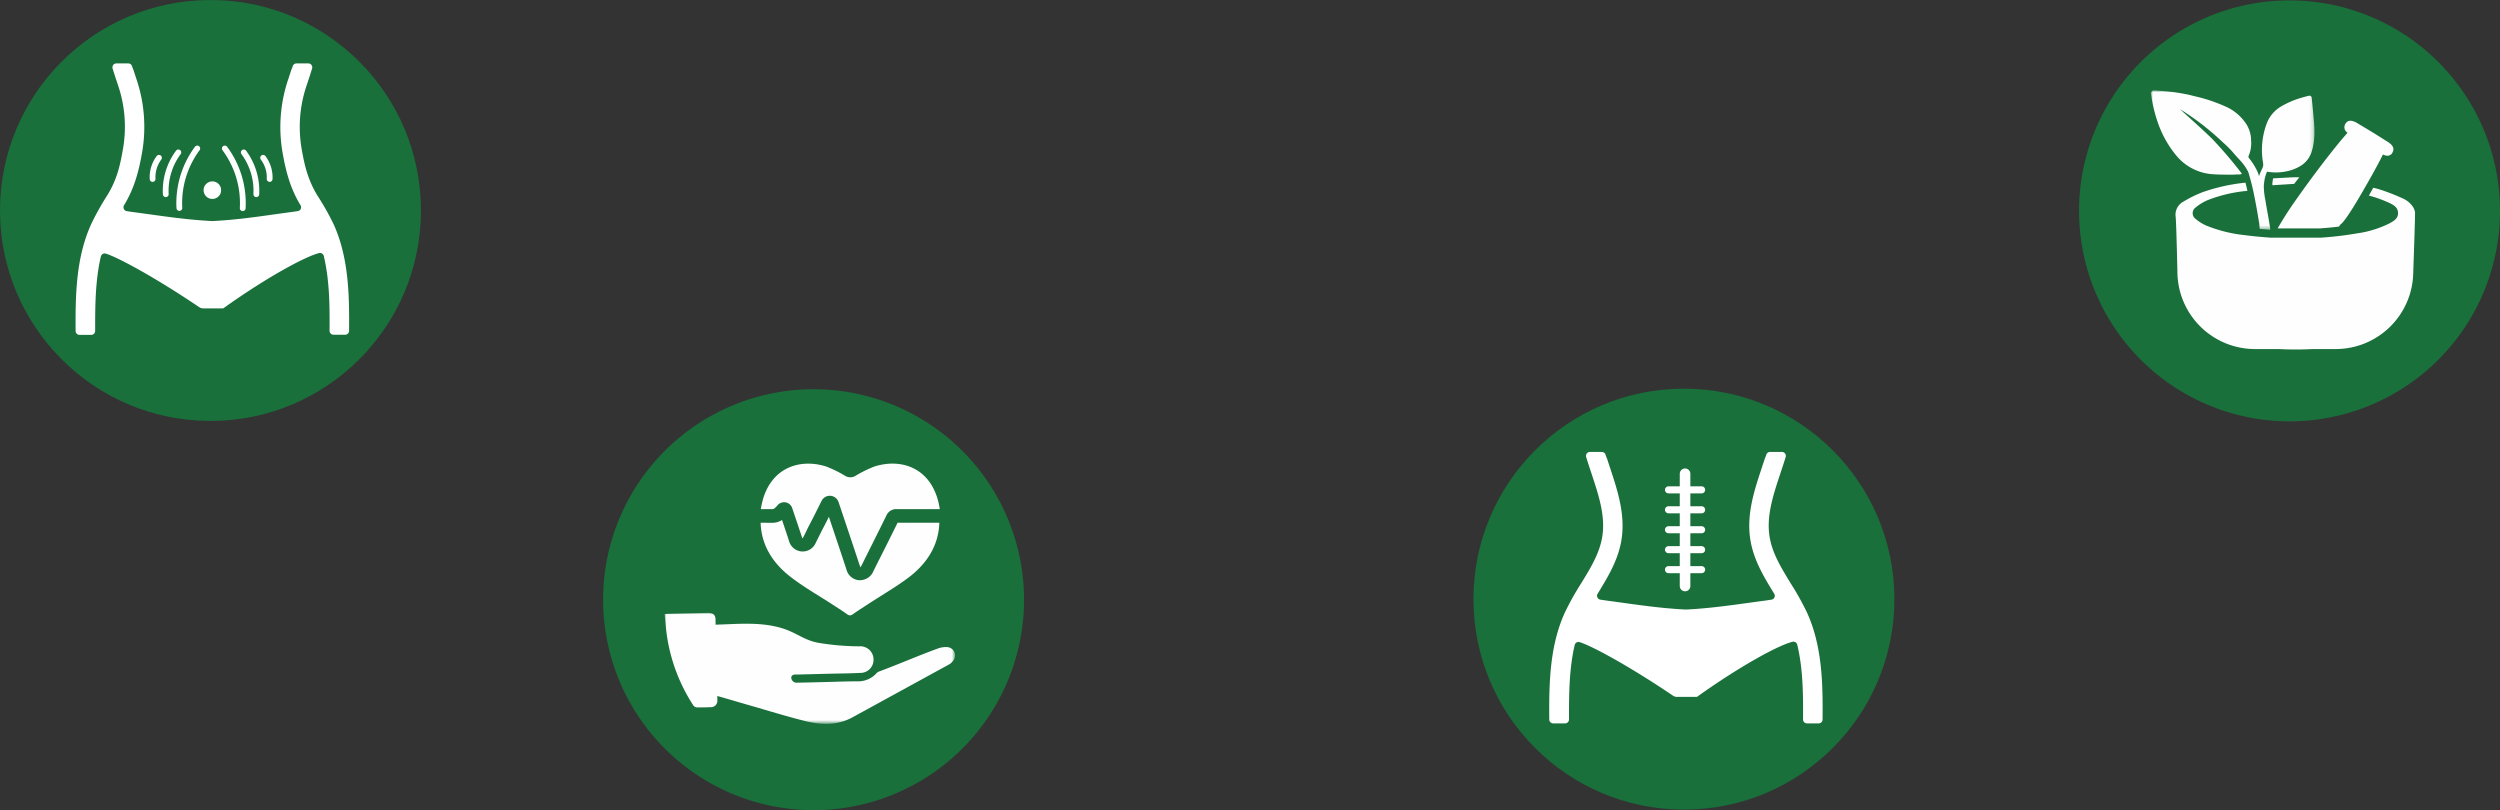 <svg xmlns="http://www.w3.org/2000/svg" xmlns:xlink="http://www.w3.org/1999/xlink" viewBox="0 0 639.74 207.32"><rect x="0" y="0" width="639.74" height="207.32" fill="#333333" stroke="none"/><defs><style>.cls-1,.cls-3{fill:#fff;}.cls-1{fill-rule:evenodd;}.cls-2,.cls-6{fill:#147b3c;}.cls-2{opacity:0.85;}.cls-10,.cls-4,.cls-5{fill:none;stroke:#fff;stroke-linecap:round;}.cls-4,.cls-5{stroke-miterlimit:10;}.cls-4{stroke-width:2.71px;}.cls-5{stroke-width:1.81px;}.cls-6{opacity:0.85;isolation:isolate;}.cls-7{fill:#fefefe;}.cls-8{mask:url(#mask);}.cls-9{mask:url(#mask-2);}.cls-10{stroke-linejoin:round;stroke-width:1.48px;}</style><mask id="mask" x="550.43" y="23.16" width="41.82" height="35.62" maskUnits="userSpaceOnUse"><g id="mask-10"><polygon id="path-9" class="cls-1" points="550.43 23.16 592.24 23.16 592.24 58.78 550.43 58.78 550.43 23.16"/></g></mask><mask id="mask-2" x="170.07" y="156.76" width="74.31" height="28.43" maskUnits="userSpaceOnUse"><g id="mask-6"><polygon id="path-5" class="cls-1" points="170.07 156.76 244.38 156.76 244.38 185.18 170.07 185.18 170.07 156.76"/></g></mask></defs><title>Element 2</title><g id="Ebene_2" data-name="Ebene 2"><g id="Ebene_1-2" data-name="Ebene 1"><g id="Narben"><circle class="cls-2" cx="430.91" cy="153.32" r="53.86"/><path class="cls-3" d="M434.29,178.3c10.58-7.58,20.74-13.2,24.45-14.08a1,1,0,0,1,1.16.71c1.51,6.26,1.53,13,1.49,19.18a1,1,0,0,0,1,1l3,0a1,1,0,0,0,1-1c.07-8.74,0-18.53-3.94-27.26a69.53,69.53,0,0,0-4.17-7.49c-2.43-4-4.71-7.67-5.42-11.84-.93-5.35.86-10.73,2.75-16.43.46-1.39.93-2.79,1.35-4.19a1,1,0,0,0-.93-1.25h-3.12a1,1,0,0,0-.91.67,8.22,8.22,0,0,1-.38,1v0c-.24.74-.49,1.47-.73,2.22-2,6-4.07,12.25-2.94,18.84.88,5.11,3.53,9.42,6.09,13.6h0a1,1,0,0,1-.67,1.46l-1.68.25c-5.58.74-11.15,1.61-16.76,2.06-1.15.1-2.3.17-3.45.23h-.12c-1.15-.06-2.3-.13-3.45-.23-5.61-.44-11.18-1.32-16.76-2.06l-1.68-.25a1,1,0,0,1-.67-1.46h0c2.56-4.18,5.21-8.49,6.09-13.6,1.12-6.59-.94-12.82-2.94-18.84-.24-.75-.49-1.48-.73-2.22v0a8.22,8.22,0,0,1-.38-1,1,1,0,0,0-.92-.67h-3.11a1,1,0,0,0-.93,1.25c.42,1.4.89,2.8,1.35,4.19,1.89,5.7,3.68,11.08,2.75,16.43-.71,4.17-3,7.89-5.42,11.84a69.53,69.53,0,0,0-4.17,7.49c-3.94,8.73-4,18.52-3.94,27.26a1,1,0,0,0,1,1l3.05,0a1,1,0,0,0,1-1c0-6.17,0-12.87,1.47-19.1a1,1,0,0,1,1.22-.7c3.6,1.13,13.57,6.7,24,13.76a1.8,1.8,0,0,0,.85.26l5,0A.48.48,0,0,0,434.29,178.3Z"/><line class="cls-4" x1="431.2" y1="121.23" x2="431.2" y2="149.96"/><line class="cls-5" x1="426.96" y1="145.77" x2="435.44" y2="145.77"/><line class="cls-5" x1="426.96" y1="140.66" x2="435.44" y2="140.66"/><line class="cls-5" x1="426.96" y1="135.56" x2="435.44" y2="135.56"/><line class="cls-5" x1="426.96" y1="130.45" x2="435.44" y2="130.45"/><line class="cls-5" x1="426.96" y1="125.35" x2="435.44" y2="125.35"/></g><g id="Natur"><path class="cls-6" d="M585.87,107.82A53.86,53.86,0,1,1,639.74,54,53.86,53.86,0,0,1,585.87,107.82Z"/><path class="cls-7" d="M612.22,39.07a1.47,1.47,0,0,1-1.43.78h0a2.83,2.83,0,0,1-1-.32c-.88,1.76-2,3.87-3.21,6s-2.47,4.33-3.62,6.24c-1.81,3-3.35,5.23-4,5.64-.17.12-.25.38-.43.57-1.58.2-3.19.35-4.81.46H582.84a92.16,92.16,0,0,1,5.1-7.88c1.51-2.15,3.19-4.46,4.89-6.72,2.83-3.77,5.71-7.41,7.9-9.87a1.62,1.62,0,0,1-.54-2.29,1.44,1.44,0,0,1,1.43-.78h0a4.19,4.19,0,0,1,1.68.66c2.32,1.4,4.66,2.77,6.92,4.25l.71.43c1.09.67,2,1.58,1.27,2.82"/><path class="cls-7" d="M581.51,47.43a3,3,0,0,1,0-.72,9.55,9.55,0,0,1,.18-1.07l5.23-.28,1.48,0c-.46.57-.91,1.14-1.34,1.7h-.14l-5.37.34"/><path class="cls-7" d="M618,54.55c0,2.31-.46,15.11-.46,15.11a19.86,19.86,0,0,1-20,19.66h-5.73a81.63,81.63,0,0,1-8.71,0h-5.91a19.86,19.86,0,0,1-20-19.66s-.26-12.41-.45-14.2a3.77,3.77,0,0,1,2-3.87,29.87,29.87,0,0,1,5-2.45,47.82,47.82,0,0,1,10.87-2.4c.15.61.32,1.32.5,2.1a36.46,36.46,0,0,0-10.26,2.41,12.38,12.38,0,0,0-3,1.85,1.79,1.79,0,0,0,0,2.92,11.41,11.41,0,0,0,2.72,1.7,36.24,36.24,0,0,0,10,2.47c2.17.28,4.32.48,6.48.63H593.9a89.16,89.16,0,0,0,9.31-1.11,26.67,26.67,0,0,0,8.2-2.53c1.1-.59,2.28-1.23,2.24-2.68s-1.16-2.08-2.26-2.58a30.46,30.46,0,0,0-4.89-1.79l-.31-.09c.37-.65.75-1.31,1.12-2l1.15.29a51.08,51.08,0,0,1,6.62,2.55,6.1,6.1,0,0,1,2.06,1.62,3.6,3.6,0,0,1,.88,2"/><g id="Group-9"><g id="Fill-7-Clipped"><g class="cls-8"><path class="cls-7" d="M591.71,38.18a6.58,6.58,0,0,1-2.79,4.14,10.64,10.64,0,0,1-2.88,1.3,12.86,12.86,0,0,1-2,.4,13.09,13.09,0,0,1-3.75-.06l-.17,0a.06.06,0,0,0,0,0,9.27,9.27,0,0,0-.6,1.87c-.1.53-.16,1.06-.22,1.58a18.09,18.09,0,0,0,.37,3.64c.45,2.78,1.15,6.26,1.28,7.72h-.27l-2.41-.19a3.71,3.71,0,0,1-.06-.45c-.08-.73,0-.5-.13-1.23s-.5-3.16-1-5.64a65.75,65.75,0,0,0-1.66-6.94,2.93,2.93,0,0,0-.21-.51,11.92,11.92,0,0,0-1.7-2.47c-.66-.75-1.36-1.44-2-2.23A25.58,25.58,0,0,0,569,36.58c-1.72-1.63-3.52-3.19-5.4-4.65a65,65,0,0,0-5.76-4c2.56,2.35,5.48,4.91,8.26,7.61a112.32,112.32,0,0,1,7.53,8.82.13.13,0,0,1-.06.19,3.19,3.19,0,0,1-.54.09l-.52,0h-.06a20.7,20.7,0,0,1-2.24.05c-1.24,0-2.47,0-3.7-.09h0A13.21,13.21,0,0,1,557.07,40a26.88,26.88,0,0,1-4.54-7.68,37,37,0,0,1-2.09-8.3.75.75,0,0,1,.8-.89,7.54,7.54,0,0,1,.94.06,53.18,53.18,0,0,1,7.93,1.06c.44.1.86.21,1.3.33a41.53,41.53,0,0,1,8.79,3,12.38,12.38,0,0,1,4.68,4.26A8,8,0,0,1,576.05,36a8.19,8.19,0,0,1-.68,4,.65.65,0,0,0,.1.41,17.35,17.35,0,0,1,2.2,3.48h0c0,.06,0,.13.07.2s.16.43.23.64a3,3,0,0,0,.11.32c.08-.21.16-.43.23-.64a2.48,2.48,0,0,1,.17-.37c.07-.18.15-.35.21-.51a4,4,0,0,0,.46-1.2A6.33,6.33,0,0,0,579,41a19.41,19.41,0,0,1,1-9.28,8.51,8.51,0,0,1,3.71-4.47,23,23,0,0,1,5.51-2.32c.52-.14,1-.29,1.56-.41a.59.59,0,0,1,.79.56c.2,2.19.44,4.36.6,6.53a19.27,19.27,0,0,1-.44,6.6"/></g></g></g></g><g id="Herz"><path class="cls-6" d="M262.05,153.46A53.86,53.86,0,1,1,208.17,99.6a53.88,53.88,0,0,1,53.88,53.86"/><path class="cls-7" d="M195.05,130.29c.94,0,1.83,0,2.7,0a1.19,1.19,0,0,0,.47-.23,6,6,0,0,0,.78-.8,2.22,2.22,0,0,1,2.07-.7,2.18,2.18,0,0,1,1.64,1.44c.52,1.52,1.84,5.42,2.5,7.45a1.39,1.39,0,0,0,.12.28h.08c0-.05.09-.14.17-.29.53-1,1-2.1,1.57-3.16l1-1.93,1.92-3.84.17-.33a2.35,2.35,0,0,1,4.34.3c1.05,3.09,3.9,11.61,5.43,16.25a1.68,1.68,0,0,0,.19.43h0a3.06,3.06,0,0,0,.25-.43l1.2-2.41c1.71-3.4,3.47-6.92,5.17-10.39a2.73,2.73,0,0,1,2.67-1.65c.75,0,7.87,0,11,0-.08-.5-.17-1-.29-1.54-2.06-9-9.5-11.54-16.42-9.37a30.8,30.8,0,0,0-4.89,2.41,2.51,2.51,0,0,1-2.59,0,30.9,30.9,0,0,0-4.9-2.41c-6.91-2.17-14.35.42-16.41,9.37-.12.52-.22,1-.3,1.54h.32"/><path id="Fill-3" class="cls-7" d="M229.71,133.73c-1.65,3.34-3.33,6.71-5,10l-1.19,2.38a3.73,3.73,0,0,1-3.34,2.36,3.31,3.31,0,0,1-.44,0,3.66,3.66,0,0,1-3.16-2.82c-1.18-3.59-3.17-9.53-4.47-13.4l-.81,1.62-1,1.91-1.56,3.13a3.62,3.62,0,0,1-6.83-.47c-.44-1.38-1.2-3.63-1.79-5.38a4.49,4.49,0,0,1-2,.7c-1,.07-2,0-3,0h-.48c.16,5.47,2.83,10.08,7.53,13.76,3.33,2.6,7.05,4.71,10.59,7,1.34.88,2.71,1.72,4,2.65a1.47,1.47,0,0,0,.75.31h0a1.47,1.47,0,0,0,.75-.31c1.3-.93,2.67-1.77,4-2.65,3.54-2.33,7.25-4.44,10.59-7,4.69-3.68,7.36-8.29,7.52-13.75l-10.82,0"/><g id="Group-7"><g id="Fill-5-Clipped"><g class="cls-9"><path id="Fill-5" class="cls-7" d="M242.6,165.6a6,6,0,0,0-2.68.38c-5,1.82-9.83,3.94-14.84,5.81a1.66,1.66,0,0,0-.7.39,6.3,6.3,0,0,1-4.95,2.17c-3.12,0-6.24.14-9.36.21-2.12.05-4.23.11-6.35.14a1.39,1.39,0,0,1-1.24-1.2c0-.62.39-.83.93-.89l.65,0,7.89-.2c2.77-.07,5.54-.08,8.3-.22a3.33,3.33,0,0,0,3.28-3.37,3.37,3.37,0,0,0-3.6-3.43,64.84,64.84,0,0,1-10.22-.85c-3.78-.59-5.63-2.51-9.3-3.69-5.66-1.81-11.46-1.15-17.3-1l0-1.22c0-1.28-.66-1.83-2-1.8l-10.25.24-.8.06c.19,1.81.32,3.58.57,5.33a44.51,44.51,0,0,0,6.8,18.07,1.25,1.25,0,0,0,.87.49c1.17,0,2.34,0,3.5-.06a1.64,1.64,0,0,0,1.76-1.86c0-.34,0-.67,0-1h0c2.63.74,5.25,1.53,7.87,2.28,4.89,1.4,9.75,2.92,14.68,4.15,4.09,1,8.21,1.14,12.09-1q12.36-6.77,24.71-13.53a3.39,3.39,0,0,0,1.05-1,2.12,2.12,0,0,0-1.36-3.38"/></g></g></g></g><g id="Streches"><circle class="cls-2" cx="53.86" cy="53.86" r="53.86"/><path class="cls-3" d="M57.23,78.84C67.82,71.26,78,65.65,81.68,64.76a1,1,0,0,1,1.17.72c1.5,6.25,1.53,13,1.48,19.17a1,1,0,0,0,1,1l3,0a1,1,0,0,0,1-1c.06-8.74,0-18.52-3.95-27.26A68.43,68.43,0,0,0,81.2,50c-2.42-4-3.27-7.68-4-11.84a33,33,0,0,1,1.31-16.43c.47-1.4.93-2.79,1.35-4.2A1,1,0,0,0,79,16.23H75.84a1,1,0,0,0-.92.67,6.78,6.78,0,0,1-.38,1v0c-.24.74-.49,1.48-.73,2.23A38.15,38.15,0,0,0,72.3,39c.88,5.11,2.09,9.42,4.65,13.6h0A1,1,0,0,1,76.3,54c-.57.09-1.13.18-1.69.25C69,55,63.46,55.89,57.85,56.34c-1.14.09-2.3.17-3.45.23h-.11c-1.16-.06-2.31-.14-3.46-.23-5.6-.45-11.18-1.33-16.76-2.07-.56-.07-1.12-.16-1.68-.25a1,1,0,0,1-.67-1.46h0c2.56-4.18,3.77-8.49,4.65-13.6a38.15,38.15,0,0,0-1.49-18.83c-.25-.75-.49-1.49-.73-2.23l0,0a8.35,8.35,0,0,1-.37-1,1,1,0,0,0-.92-.67H29.74a1,1,0,0,0-.94,1.25c.43,1.41.89,2.8,1.36,4.2a33,33,0,0,1,1.31,16.43c-.71,4.16-1.56,7.89-4,11.84a66.8,66.8,0,0,0-4.17,7.48c-3.95,8.74-4,18.52-3.95,27.26a1,1,0,0,0,1,1l3,0a1,1,0,0,0,1-1c0-6.16,0-12.86,1.47-19.1a1,1,0,0,1,1.23-.7c3.59,1.13,13.57,6.7,24,13.76a1.84,1.84,0,0,0,.85.26l5,0A.45.45,0,0,0,57.23,78.84Z"/><circle class="cls-3" cx="54.34" cy="48.66" r="2.25"/><path class="cls-10" d="M57.53,38a23.49,23.49,0,0,1,4.58,15.27"/><path class="cls-10" d="M62.38,39A16.54,16.54,0,0,1,65.59,49.7"/><path class="cls-10" d="M67.33,40.38A8.3,8.3,0,0,1,69,45.8"/><path class="cls-10" d="M50.48,38A23.49,23.49,0,0,0,45.9,53.22"/><path class="cls-10" d="M45.64,39A16.49,16.49,0,0,0,42.42,49.7"/><path class="cls-10" d="M40.68,40.38a8.36,8.36,0,0,0-1.63,5.42"/></g></g></g></svg>